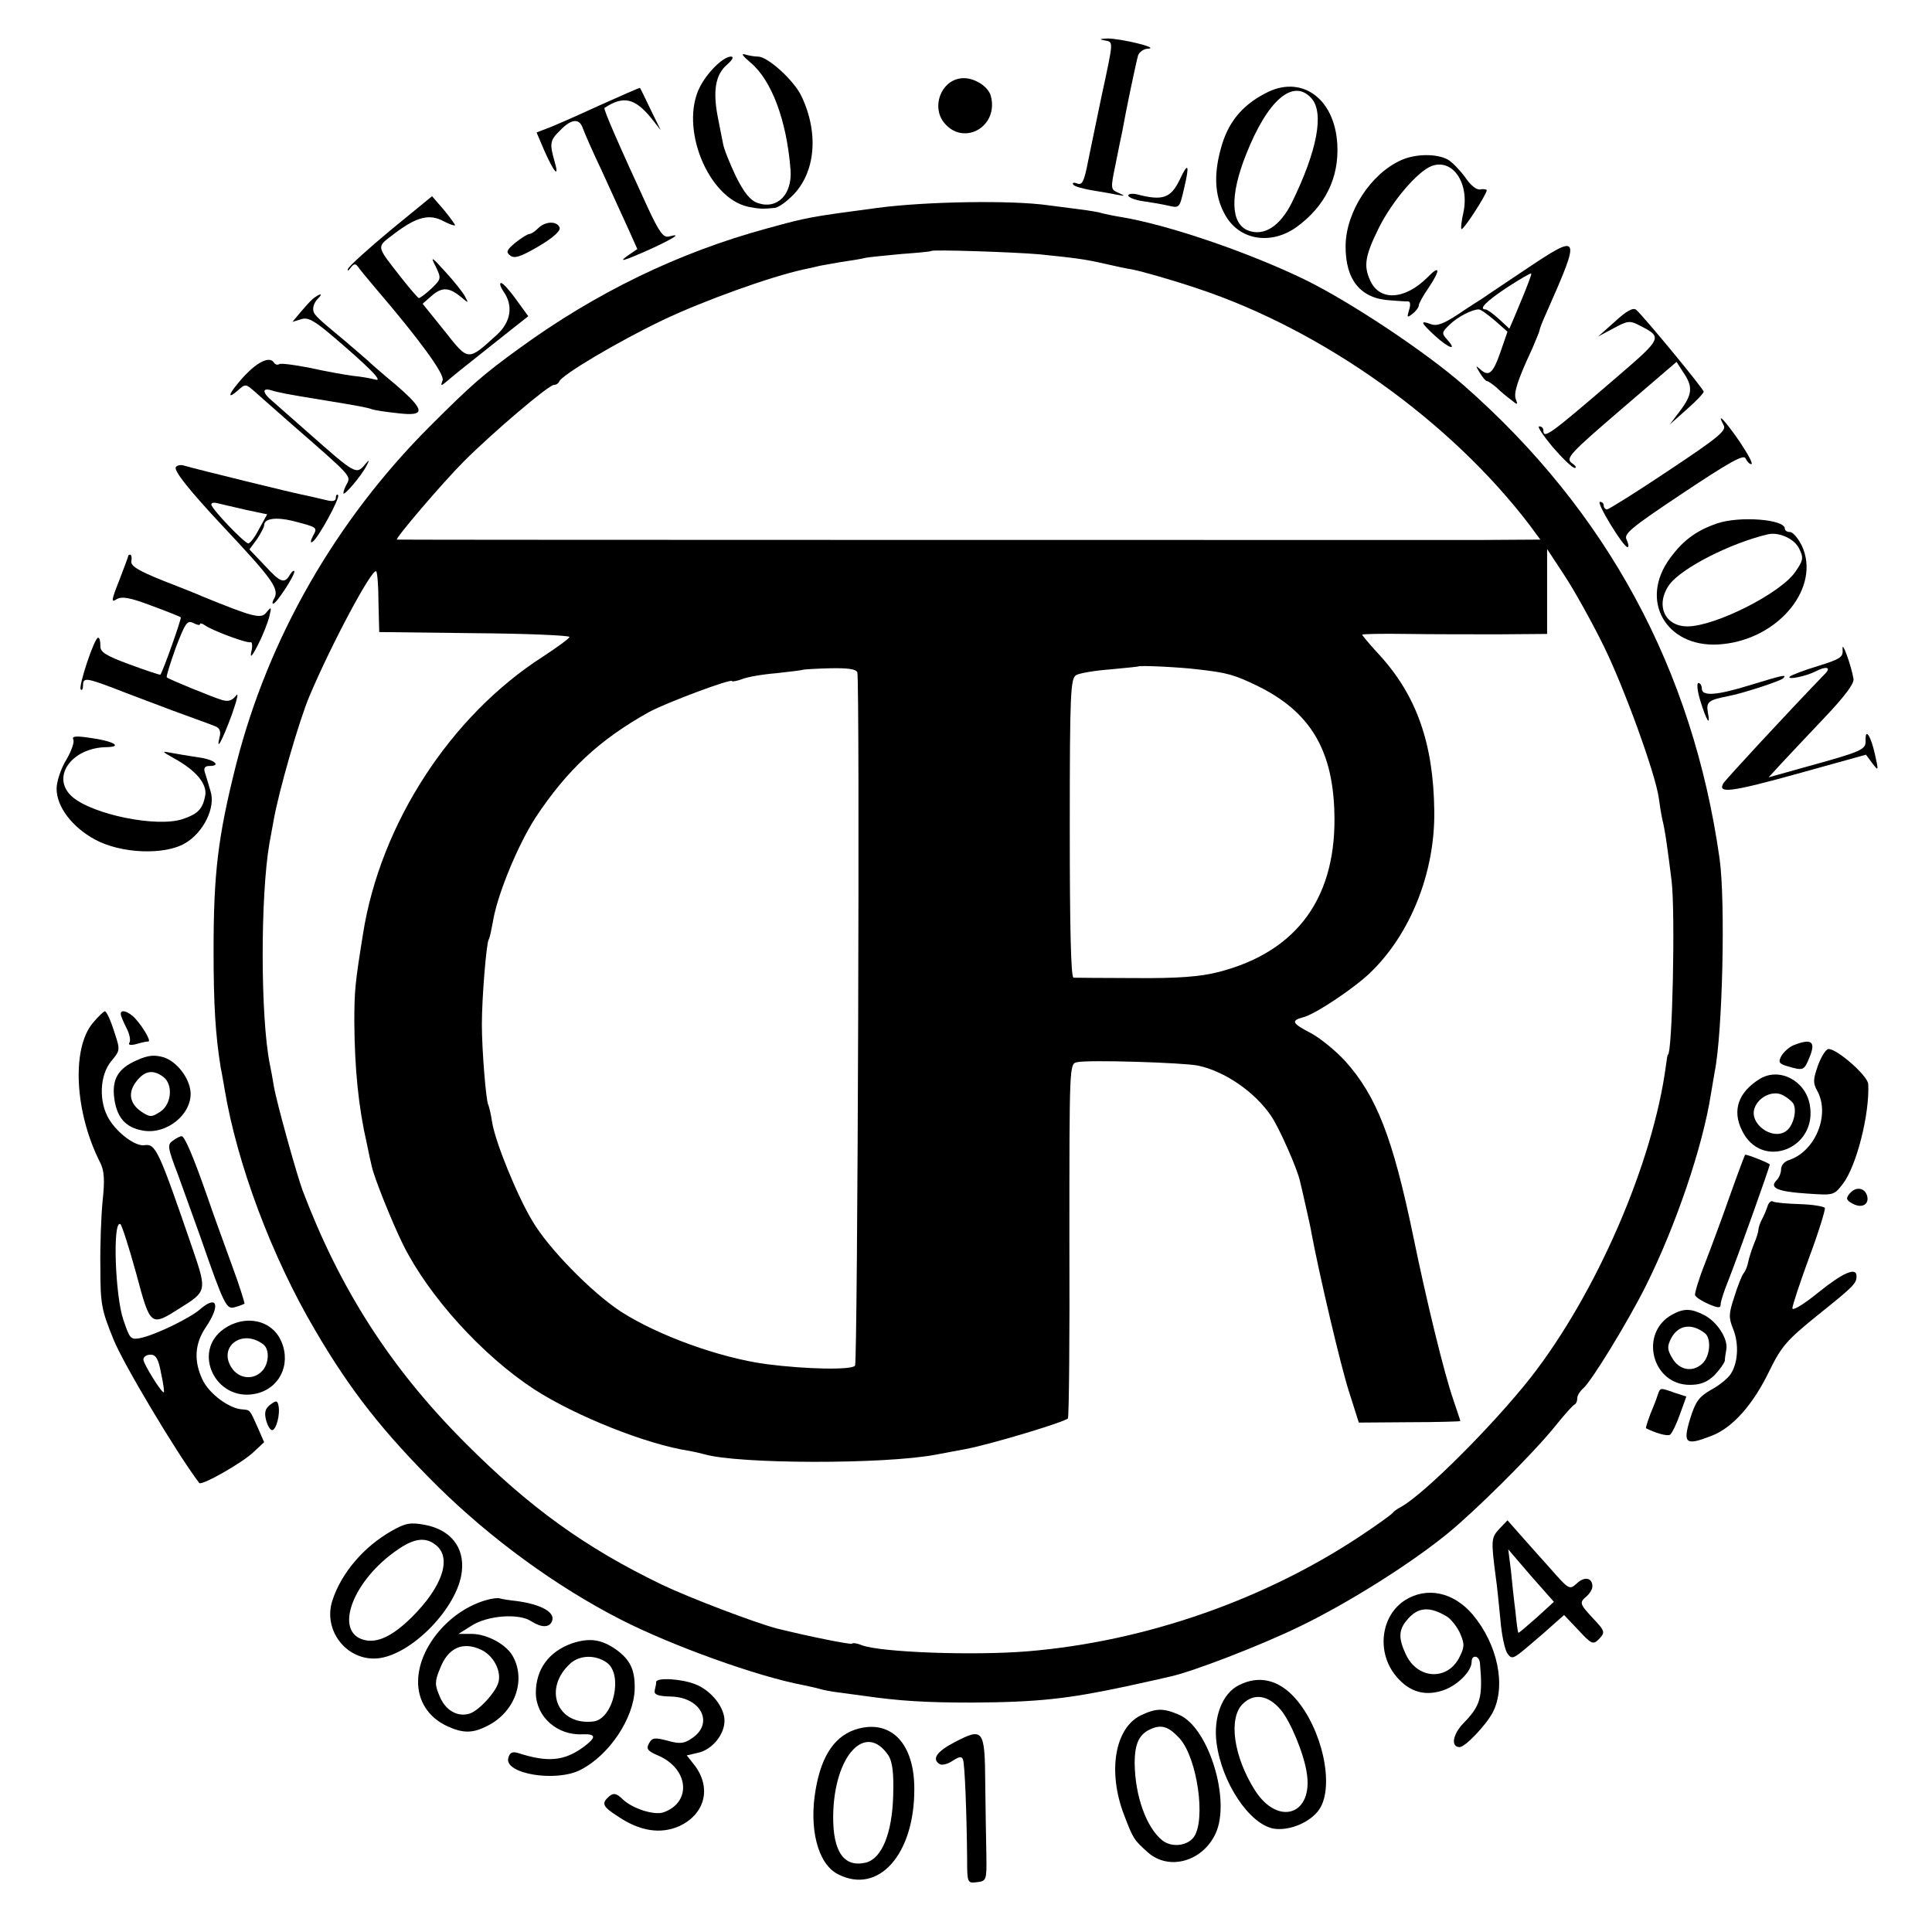 <?xml version="1.0" standalone="no"?>
<!DOCTYPE svg PUBLIC "-//W3C//DTD SVG 20010904//EN"
 "http://www.w3.org/TR/2001/REC-SVG-20010904/DTD/svg10.dtd">
<svg version="1.0" xmlns="http://www.w3.org/2000/svg"
 width="512pt" height="512pt" viewBox="0 0 512 512"
 preserveAspectRatio="xMidYMid meet">
<g transform="translate(0,512) scale(0.1,-0.1)"
fill="#000000" stroke="none">
<path d="M2927 5013 c24 -5 25 4 -8 -149 -27 -131 -28 -134 -35 -169 -11 -57
-16 -67 -30 -61 -8 3 -13 2 -10 -3 3 -5 25 -11 48 -15 24 -4 54 -9 68 -12 23
-4 23 -4 4 5 -21 9 -21 11 -8 74 7 35 15 75 18 88 10 57 37 185 42 202 3 9 15
18 27 18 31 2 -72 27 -108 27 -21 -1 -23 -2 -8 -5z"/>
<path d="M1988 4955 c57 -47 97 -155 107 -285 5 -65 -35 -106 -87 -88 -20 7
-36 27 -58 71 -16 34 -32 73 -34 87 -3 14 -9 46 -14 71 -13 68 -6 111 24 137
15 13 20 22 11 22 -20 0 -62 -41 -82 -80 -55 -107 21 -295 128 -318 30 -6 39
-6 70 -3 6 0 24 11 38 24 69 59 82 169 33 272 -19 41 -89 105 -115 105 -10 0
-26 3 -36 6 -10 3 -3 -6 15 -21z"/>
<path d="M2544 4912 c-51 -8 -75 -75 -43 -116 51 -65 146 -13 125 69 -7 28
-50 53 -82 47z"/>
<path d="M1585 4839 c-61 -28 -122 -55 -137 -60 l-26 -10 20 -47 c26 -59 41
-76 28 -31 -14 49 -13 57 15 84 30 31 51 32 60 4 4 -11 26 -62 50 -112 23 -51
54 -118 68 -149 l26 -58 -22 -15 c-32 -22 -17 -18 57 15 65 30 84 43 48 33
-14 -3 -25 12 -54 74 -77 167 -120 265 -116 267 50 33 80 26 123 -26 l26 -33
-27 55 c-14 30 -27 56 -28 57 -1 1 -51 -21 -111 -48z"/>
<path d="M3352 4872 c-63 -33 -99 -79 -117 -147 -20 -73 -15 -131 15 -180 39
-63 121 -74 187 -26 75 55 112 130 107 219 -7 123 -97 186 -192 134z m123 -12
c35 -38 16 -139 -51 -276 -31 -63 -74 -91 -116 -75 -47 18 -49 93 -6 201 57
145 125 203 173 150z"/>
<path d="M3714 4696 c-81 -36 -147 -137 -148 -227 -1 -91 40 -141 119 -145 22
-2 44 -3 48 -3 5 -1 5 -11 1 -23 -6 -20 -5 -21 10 -9 9 7 16 17 16 22 0 4 11
25 25 45 33 49 32 64 -2 29 -60 -60 -127 -64 -152 -8 -18 39 -13 66 23 139 36
72 103 150 140 164 56 21 101 -46 84 -124 -5 -21 -7 -41 -5 -43 5 -4 67 92 67
103 0 2 -8 4 -17 2 -10 -2 -26 11 -40 32 -14 19 -34 40 -46 47 -29 16 -84 16
-123 -1z"/>
<path d="M3127 4645 c-24 -50 -45 -58 -114 -40 -13 3 -23 1 -23 -3 0 -5 17
-12 38 -15 20 -3 51 -8 68 -12 30 -7 30 -6 42 46 15 63 11 71 -11 24z"/>
<path d="M1035 4510 c-60 -50 -111 -96 -113 -103 -2 -6 1 -5 7 3 8 11 13 12
19 4 4 -6 26 -33 49 -60 114 -133 182 -226 176 -242 -6 -16 -5 -16 13 -1 10 9
46 38 79 64 33 26 77 61 97 77 l38 30 -32 44 c-17 24 -35 44 -40 44 -5 0 -2
-10 6 -22 27 -38 20 -81 -17 -115 -78 -71 -75 -71 -139 10 l-58 72 25 22 c27
23 46 22 79 -6 18 -15 18 -15 8 4 -6 11 -29 40 -52 65 -37 41 -40 42 -25 13
15 -31 14 -33 -12 -58 -15 -14 -30 -25 -33 -25 -3 1 -23 24 -45 52 -71 91 -69
81 -17 121 56 42 90 51 127 31 16 -8 29 -13 31 -11 1 1 -12 19 -29 40 l-32 37
-110 -90z"/>
<path d="M2325 4569 c-181 -24 -185 -25 -291 -54 -236 -64 -456 -171 -659
-319 -95 -69 -125 -95 -236 -206 -249 -249 -428 -561 -513 -895 -49 -194 -60
-291 -60 -495 0 -144 5 -223 19 -310 4 -19 8 -44 10 -55 33 -199 125 -445 240
-640 94 -161 182 -272 325 -414 140 -138 313 -265 485 -353 135 -69 362 -151
485 -174 14 -3 33 -7 43 -10 10 -3 31 -7 48 -9 16 -2 46 -6 67 -9 97 -14 167
-18 287 -18 177 1 255 10 410 43 50 11 100 22 112 25 59 12 241 82 348 134
126 61 289 163 390 245 75 61 227 212 286 285 24 30 47 56 52 58 4 2 7 9 7 17
0 7 7 18 15 25 22 18 120 179 166 271 80 160 151 369 173 509 3 19 8 46 10 59
21 102 29 453 13 566 -71 501 -298 920 -677 1253 -100 88 -300 221 -420 280
-152 74 -367 147 -490 167 -19 3 -42 8 -50 10 -8 3 -34 7 -57 10 -24 3 -62 8
-85 11 -98 14 -326 10 -453 -7z m430 -123 c98 -10 120 -13 173 -25 26 -6 58
-13 72 -15 26 -5 107 -28 175 -51 331 -110 669 -351 879 -627 l28 -38 -158 -1
c-185 0 -2867 0 -2872 1 -7 1 121 151 178 208 76 76 224 202 238 202 6 0 12 4
14 9 6 17 156 106 273 162 109 52 287 116 375 135 19 4 37 8 40 9 3 1 28 5 55
10 28 4 59 9 70 12 11 2 54 6 95 10 41 3 76 6 78 8 4 4 219 -3 287 -9z m1494
-1036 c54 -109 138 -340 147 -405 2 -16 6 -41 9 -55 8 -32 14 -77 25 -165 10
-85 2 -460 -10 -460 -1 0 -3 -12 -5 -28 -34 -258 -184 -604 -358 -827 -100
-127 -283 -310 -345 -344 -10 -5 -19 -12 -22 -16 -3 -4 -39 -30 -81 -58 -256
-171 -573 -282 -884 -308 -144 -12 -391 -3 -441 16 -12 5 -24 7 -26 4 -4 -3
-122 21 -198 40 -61 16 -231 81 -305 116 -203 98 -351 204 -525 379 -196 197
-329 405 -428 666 -16 43 -69 234 -76 275 -3 19 -8 46 -11 60 -25 125 -25 446
-1 585 2 11 7 38 11 60 14 80 68 266 95 330 60 142 167 341 177 331 3 -3 6
-40 6 -83 l2 -78 253 -3 c138 -1 252 -6 251 -10 0 -4 -32 -27 -70 -52 -245
-157 -431 -443 -477 -735 -21 -131 -23 -150 -23 -235 1 -124 11 -224 33 -320
5 -25 11 -52 13 -60 6 -30 54 -149 83 -208 68 -137 210 -294 348 -384 110 -71
298 -146 411 -163 11 -2 29 -6 40 -9 89 -26 476 -27 613 -1 14 3 50 9 80 15
68 13 263 72 270 81 3 4 5 217 4 473 0 463 0 467 20 471 28 7 283 -1 321 -9
71 -15 151 -70 194 -134 21 -31 69 -139 76 -172 2 -8 9 -37 15 -65 6 -27 14
-61 16 -75 21 -111 77 -350 99 -418 l26 -82 134 1 c74 0 135 2 135 3 0 2 -9
28 -19 58 -24 69 -71 262 -106 433 -54 260 -97 371 -181 464 -24 26 -63 58
-88 72 -52 27 -56 34 -23 43 31 7 134 76 177 117 108 103 173 267 171 429 -2
180 -47 307 -146 415 -25 27 -45 51 -45 53 0 2 53 3 118 2 64 -1 174 -1 245
-1 l127 1 0 113 0 112 46 -70 c25 -38 72 -122 103 -185z m-1074 -64 c79 -9 96
-14 160 -45 135 -67 195 -165 201 -327 9 -229 -96 -376 -307 -430 -46 -12
-107 -17 -219 -16 -85 0 -160 1 -165 1 -7 1 -10 133 -10 397 0 358 2 396 17
405 9 5 49 12 90 15 40 4 74 7 75 8 4 3 111 -2 158 -8z m-903 -8 c7 -24 1
-1824 -6 -1837 -8 -12 -127 -10 -236 4 -124 17 -287 76 -386 140 -77 51 -190
166 -233 239 -41 68 -99 211 -107 263 -3 21 -8 41 -10 45 -6 10 -17 146 -17
213 0 72 12 215 18 225 3 4 7 25 11 46 11 71 66 204 113 277 84 127 170 207
301 280 46 25 220 90 220 82 0 -2 12 0 26 5 14 6 55 13 92 16 37 4 68 8 70 9
1 1 33 3 71 4 48 1 70 -2 73 -11z"/>
<path d="M1426 4515 c-8 -8 -18 -15 -23 -15 -4 0 -21 -10 -37 -23 -23 -19 -26
-25 -14 -34 11 -9 27 -4 75 24 39 23 59 41 56 50 -7 18 -38 17 -57 -2z"/>
<path d="M4040 4404 c-52 -35 -102 -68 -110 -74 -8 -5 -38 -24 -66 -43 -38
-25 -56 -32 -72 -26 -30 11 -27 4 11 -31 36 -33 60 -41 33 -11 -16 18 -16 20
6 41 22 21 59 40 77 40 5 0 23 -13 42 -29 l34 -30 -19 -55 c-20 -57 -31 -66
-55 -43 -11 9 -10 7 0 -10 8 -13 16 -23 20 -23 3 0 14 -8 25 -17 10 -10 28
-25 39 -33 17 -14 18 -13 12 2 -6 17 4 49 44 135 10 24 19 45 19 48 0 3 8 24
19 48 92 208 90 211 -59 111z m5 -47 c-8 -21 -22 -53 -30 -73 l-15 -35 -27 25
c-15 14 -32 26 -36 26 -20 0 2 22 58 59 33 21 61 38 63 36 1 -1 -5 -18 -13
-38z"/>
<path d="M829 4328 c-8 -7 -23 -24 -34 -37 l-20 -24 23 7 c17 6 34 -3 79 -41
99 -84 140 -125 118 -119 -11 3 -38 8 -60 10 -22 3 -73 12 -113 21 -41 8 -78
13 -82 10 -5 -3 -11 -1 -14 4 -13 21 -55 -4 -98 -58 -24 -29 -23 -38 2 -16 20
18 21 18 43 -1 12 -11 58 -51 102 -90 154 -134 155 -135 145 -155 -6 -10 -10
-21 -10 -26 0 -10 47 45 61 72 9 17 8 18 -3 5 -24 -29 -25 -28 -153 85 -38 34
-80 70 -92 81 -27 22 -30 37 -5 30 18 -6 44 -11 137 -26 97 -16 119 -20 132
-25 6 -2 37 -7 67 -10 75 -9 74 7 -6 76 -35 29 -68 58 -74 64 -6 5 -32 28 -58
50 -82 68 -86 72 -86 87 0 8 5 19 12 26 16 16 6 15 -13 0z"/>
<path d="M4280 4268 l-45 -40 41 22 c39 21 43 21 72 6 58 -30 57 -32 -64 -136
-178 -153 -194 -165 -194 -140 0 6 -5 10 -11 10 -6 0 11 -25 36 -55 26 -30 52
-55 58 -55 6 0 3 6 -8 13 -16 13 -5 25 130 141 l148 127 18 -28 c26 -38 24
-58 -8 -101 l-28 -37 45 40 c25 22 45 43 45 47 0 7 -160 201 -179 217 -8 7
-27 -4 -56 -31z"/>
<path d="M4568 3993 c8 -14 -15 -33 -146 -120 -85 -57 -159 -103 -163 -103 -5
0 -9 5 -9 10 0 6 -4 10 -10 10 -11 0 61 -119 73 -120 4 0 3 8 -2 19 -9 16 9
31 150 125 123 82 161 103 165 91 4 -8 10 -15 15 -15 6 0 -9 27 -31 60 -38 55
-63 82 -42 43z"/>
<path d="M466 3882 c-6 -9 35 -61 125 -157 136 -145 151 -167 134 -194 -3 -6
-4 -11 -1 -11 8 0 56 73 56 85 0 5 -5 2 -11 -7 -15 -26 -25 -23 -68 24 l-40
42 20 27 c10 15 19 32 19 37 0 18 31 22 74 12 69 -18 68 -17 55 -41 -6 -12 -7
-19 -1 -15 15 9 74 117 68 124 -3 3 -6 0 -6 -7 0 -9 -8 -11 -27 -6 -16 4 -39
9 -52 12 -25 4 -292 70 -323 79 -9 3 -19 1 -22 -4z m185 -113 l57 -12 -21 -38
c-11 -22 -24 -39 -29 -39 -10 0 -98 92 -98 103 0 5 8 6 18 3 9 -2 42 -10 73
-17z"/>
<path d="M4551 3733 c-59 -20 -96 -49 -132 -102 -74 -113 5 -233 146 -218 151
15 261 152 210 261 -10 20 -24 36 -31 36 -8 0 -14 4 -14 9 0 25 -120 34 -179
14z m217 -67 c12 -24 11 -31 -10 -61 -38 -57 -213 -145 -286 -145 -62 0 -86
59 -47 112 34 44 162 109 260 132 29 7 71 -12 83 -38z"/>
<path d="M340 3647 c0 -2 -11 -31 -24 -65 -21 -53 -22 -60 -7 -50 14 8 34 5
92 -17 41 -15 76 -29 78 -31 3 -2 -47 -143 -54 -152 -1 -1 -38 11 -81 27 -65
24 -79 33 -78 50 0 12 -2 21 -6 21 -10 0 -53 -130 -46 -137 3 -4 6 1 6 10 0
22 8 21 82 -7 35 -14 106 -40 158 -60 52 -19 102 -37 111 -41 11 -4 15 -14 11
-28 -10 -41 6 -12 32 58 14 39 19 62 12 52 -11 -14 -21 -17 -38 -12 -26 8
-141 55 -146 60 -2 2 9 37 24 79 25 65 30 73 46 65 10 -5 18 -7 18 -3 0 3 6 2
13 -3 17 -13 110 -48 121 -45 4 2 6 -10 2 -25 -4 -19 2 -13 18 19 13 25 26 59
30 75 6 25 5 26 -8 10 -14 -18 -34 -13 -171 43 -11 5 -58 24 -105 42 -64 26
-84 38 -82 51 2 9 0 17 -3 17 -3 0 -5 -1 -5 -3z"/>
<path d="M4883 3400 c2 -22 -5 -26 -65 -45 -37 -11 -70 -24 -75 -28 -9 -10 44
1 69 14 27 14 41 11 26 -5 -108 -112 -265 -282 -271 -292 -16 -28 21 -23 198
26 l180 50 17 -23 c16 -21 17 -21 7 23 -11 50 -26 73 -25 38 1 -25 -8 -29
-164 -72 l-93 -26 34 37 c19 20 70 75 114 121 53 56 79 90 77 103 -6 35 -31
105 -29 79z"/>
<path d="M4640 3305 c-90 -28 -130 -31 -130 -10 0 8 -4 15 -9 15 -5 0 -3 -21
5 -47 16 -53 28 -71 20 -31 -5 28 2 33 53 43 38 7 136 39 146 47 13 12 0 9
-85 -17z"/>
<path d="M194 3161 c4 -6 -4 -30 -18 -54 -15 -24 -26 -59 -26 -77 0 -48 41
-102 102 -135 68 -37 183 -42 238 -10 49 28 82 95 68 138 -5 18 -12 40 -15 50
-4 11 0 17 11 17 35 0 13 18 -29 23 -25 4 -57 9 -72 12 -25 5 -25 4 7 -14 59
-32 89 -68 84 -99 -7 -36 -19 -49 -61 -63 -68 -22 -236 12 -291 59 -59 51 -3
131 91 132 45 1 15 17 -47 25 -34 5 -46 4 -42 -4z"/>
<path d="M246 2409 c-57 -68 -48 -238 20 -371 10 -20 12 -45 6 -100 -4 -40 -7
-120 -6 -178 0 -96 3 -112 35 -190 25 -63 169 -304 227 -380 6 -8 112 52 143
81 l29 27 -17 39 c-22 49 -20 46 -41 48 -35 2 -88 42 -105 78 -24 50 -21 96 8
139 40 59 31 88 -15 48 -28 -24 -119 -68 -158 -76 -26 -5 -28 -2 -45 48 -22
64 -29 266 -8 254 4 -3 23 -62 42 -131 38 -142 38 -141 117 -91 69 43 70 46
35 149 -93 271 -100 287 -131 282 -23 -3 -70 31 -93 69 -28 46 -25 117 6 154
24 29 24 29 7 80 -9 29 -20 52 -24 52 -3 0 -18 -14 -32 -31z m181 -929 c6 -27
9 -50 7 -50 -7 0 -54 76 -54 87 0 7 8 13 19 13 14 0 21 -11 28 -50z"/>
<path d="M320 2433 c0 -5 7 -21 15 -37 8 -15 12 -33 8 -39 -4 -6 2 -8 18 -4
13 4 27 7 32 7 10 0 -22 51 -42 68 -17 14 -31 16 -31 5z"/>
<path d="M4753 2350 c-12 -5 -26 -18 -32 -28 -9 -17 -7 -21 17 -28 41 -12 43
-11 57 23 18 43 6 52 -42 33z"/>
<path d="M4818 2297 c-13 -37 -14 -47 -2 -68 35 -64 -6 -162 -77 -184 -11 -4
-19 -14 -19 -24 0 -9 -5 -22 -12 -29 -20 -20 3 -30 80 -35 72 -5 72 -5 96 26
36 47 71 185 67 264 -1 22 -82 93 -105 93 -7 0 -19 -19 -28 -43z"/>
<path d="M362 2310 c-50 -22 -66 -51 -59 -102 7 -50 30 -76 75 -84 63 -12 131
43 127 102 -3 38 -37 81 -71 92 -25 7 -41 6 -72 -8z m71 -44 c26 -20 22 -72
-8 -92 -23 -15 -27 -15 -49 -1 -33 22 -38 52 -14 82 22 28 44 31 71 11z"/>
<path d="M4664 2261 c-57 -35 -74 -83 -48 -136 51 -108 202 -50 180 68 -12 64
-81 99 -132 68z m88 -65 c11 -17 1 -59 -18 -73 -36 -27 -100 19 -84 61 11 30
49 47 74 34 12 -6 24 -16 28 -22z"/>
<path d="M458 2097 c-15 -10 -14 -18 14 -91 16 -45 42 -117 58 -161 65 -187
70 -196 93 -189 12 3 23 8 25 9 1 1 -13 47 -33 101 -20 55 -50 137 -66 184
-37 106 -60 160 -68 159 -3 0 -14 -5 -23 -12z"/>
<path d="M4585 1953 c-21 -60 -51 -141 -67 -182 -16 -40 -27 -78 -26 -83 2 -6
18 -16 36 -24 26 -11 32 -11 32 0 0 7 9 35 20 62 22 55 110 301 110 308 0 3
-57 26 -65 26 -1 0 -19 -48 -40 -107z"/>
<path d="M4901 1956 c-10 -12 -8 -17 9 -26 26 -14 46 0 37 24 -8 20 -31 21
-46 2z"/>
<path d="M4684 1923 c-3 -10 -10 -26 -15 -35 -5 -10 -9 -22 -9 -27 0 -5 -5
-22 -12 -38 -6 -15 -13 -37 -15 -47 -2 -11 -7 -24 -12 -30 -5 -6 -16 -34 -25
-63 -15 -45 -15 -55 -3 -85 16 -39 13 -91 -7 -120 -8 -12 -32 -31 -53 -42 -31
-18 -40 -31 -54 -76 -20 -66 -12 -72 57 -45 55 21 110 82 154 174 31 63 46 80
125 144 96 77 105 85 105 105 0 25 -35 10 -101 -43 -38 -31 -69 -50 -69 -42 0
7 20 68 45 136 25 67 43 126 41 130 -3 4 -33 9 -67 10 -34 1 -66 4 -71 7 -4 3
-11 -3 -14 -13z"/>
<path d="M4431 1636 c-88 -49 -53 -186 47 -186 29 0 46 7 66 26 14 15 26 32
27 38 0 6 2 20 4 30 5 28 -25 74 -59 91 -35 18 -54 18 -85 1z m87 -49 c18 -14
14 -62 -7 -81 -26 -24 -62 -17 -80 16 -13 22 -13 30 -2 52 19 35 54 40 89 13z"/>
<path d="M593 1598 c-85 -60 -22 -192 82 -172 64 12 97 76 71 138 -24 58 -96
74 -153 34z m105 -41 c17 -13 15 -52 -4 -71 -23 -24 -61 -20 -80 9 -37 56 28
105 84 62z"/>
<path d="M4393 1423 c-3 -10 -12 -33 -20 -52 -7 -19 -12 -35 -11 -36 26 -13
57 -22 64 -17 5 4 17 28 26 54 l17 47 -31 10 c-39 14 -38 14 -45 -6z"/>
<path d="M717 1398 c-14 -10 -17 -21 -12 -41 4 -15 11 -27 16 -27 11 0 22 42
17 65 -3 14 -6 14 -21 3z"/>
<path d="M1038 1063 c-74 -42 -133 -111 -157 -184 -26 -79 37 -160 118 -154
90 7 215 135 225 231 7 64 -30 110 -98 123 -38 7 -51 5 -88 -16z m115 -36 c46
-33 21 -111 -63 -194 -50 -49 -90 -68 -125 -59 -82 21 -30 159 90 240 42 29
72 33 98 13z"/>
<path d="M3973 1068 c-21 -23 -22 -29 -9 -128 3 -19 8 -69 12 -110 3 -41 12
-83 19 -92 11 -16 15 -15 56 20 24 20 55 47 69 60 l25 22 38 -40 c33 -36 39
-39 52 -26 20 20 20 22 -15 59 -34 37 -35 40 -15 57 8 7 15 18 15 26 0 23 -21
27 -41 8 -20 -18 -21 -17 -72 41 -29 32 -66 74 -82 92 l-30 34 -22 -23z m99
-235 c-26 -23 -47 -41 -48 -40 -2 1 -5 27 -8 57 -4 30 -9 79 -12 109 l-7 55
60 -70 61 -69 -46 -42z"/>
<path d="M3723 879 c-62 -40 -75 -132 -28 -195 34 -45 76 -60 125 -45 39 11
80 51 80 77 0 20 20 17 22 -3 8 -91 2 -113 -44 -160 -28 -29 -34 -63 -10 -63
15 0 70 58 88 92 36 70 13 180 -53 259 -51 60 -122 75 -180 38z m113 -44 c11
-8 27 -28 34 -45 12 -28 11 -36 -4 -65 -33 -60 -110 -54 -140 10 -20 42 -20
65 2 91 29 36 61 38 108 9z"/>
<path d="M1290 880 c-98 -27 -181 -125 -182 -215 -1 -52 27 -96 76 -119 43
-20 69 -20 109 1 71 36 101 119 67 182 -16 32 -69 61 -110 61 l-35 0 35 22
c42 27 125 33 157 12 28 -18 49 -18 56 0 9 23 -28 44 -93 53 -19 2 -39 5 -45
7 -5 2 -21 0 -35 -4z m-15 -132 c32 -15 54 -55 46 -86 -7 -27 -54 -78 -79 -84
-31 -8 -62 10 -77 47 -13 30 -13 39 1 73 21 55 60 73 109 50z"/>
<path d="M1516 765 c-62 -22 -96 -69 -96 -132 1 -63 57 -113 125 -109 35 1 36
-8 1 -34 -51 -37 -94 -41 -172 -16 -16 5 -23 2 -27 -13 -11 -42 127 -65 192
-31 76 39 141 137 143 214 1 51 -12 78 -50 105 -39 27 -70 31 -116 16z m92
-51 c44 -31 18 -149 -35 -156 -97 -12 -136 88 -60 155 25 21 65 22 95 1z"/>
<path d="M1739 663 c0 -5 -2 -15 -4 -23 -2 -11 8 -15 43 -16 81 -2 115 -72 55
-111 -20 -14 -32 -15 -64 -6 -34 9 -41 8 -49 -7 -8 -14 -4 -20 21 -31 84 -34
94 -125 17 -152 -24 -8 -80 9 -107 34 -17 17 -25 18 -36 9 -22 -19 -19 -27 23
-54 58 -39 112 -47 161 -26 70 32 88 103 40 164 l-19 24 30 7 c37 8 70 48 70
85 0 35 -34 79 -76 96 -36 15 -103 19 -105 7z"/>
<path d="M3283 654 c-44 -22 -68 -85 -59 -153 14 -106 87 -215 151 -227 42 -7
99 17 122 52 40 62 7 213 -65 294 -44 49 -96 61 -149 34z m111 -65 c26 -31 61
-115 69 -167 18 -111 -75 -143 -137 -47 -57 90 -71 191 -33 229 30 30 68 24
101 -15z"/>
<path d="M3023 574 c-69 -34 -88 -150 -44 -264 24 -63 26 -66 63 -99 55 -49
144 -25 179 49 42 88 -18 283 -97 316 -42 18 -61 17 -101 -2z m104 -62 c46
-53 69 -214 37 -260 -17 -24 -59 -29 -84 -9 -42 34 -72 117 -73 204 0 55 13
80 48 93 26 10 45 2 72 -28z"/>
<path d="M2275 539 c-60 -16 -97 -68 -113 -159 -19 -105 5 -200 59 -227 107
-55 203 53 202 227 0 118 -60 182 -148 159z m80 -72 c10 -17 14 -46 12 -107
-3 -99 -30 -165 -72 -176 -58 -14 -88 28 -87 124 2 159 86 251 147 159z"/>
<path d="M2528 502 c-46 -24 -59 -44 -38 -57 6 -4 22 0 35 9 17 11 24 12 27 3
5 -12 10 -149 11 -265 0 -62 1 -63 26 -60 25 3 26 5 25 71 -1 37 -2 123 -3
191 -1 144 -5 149 -83 108z"/>
</g>
</svg>
